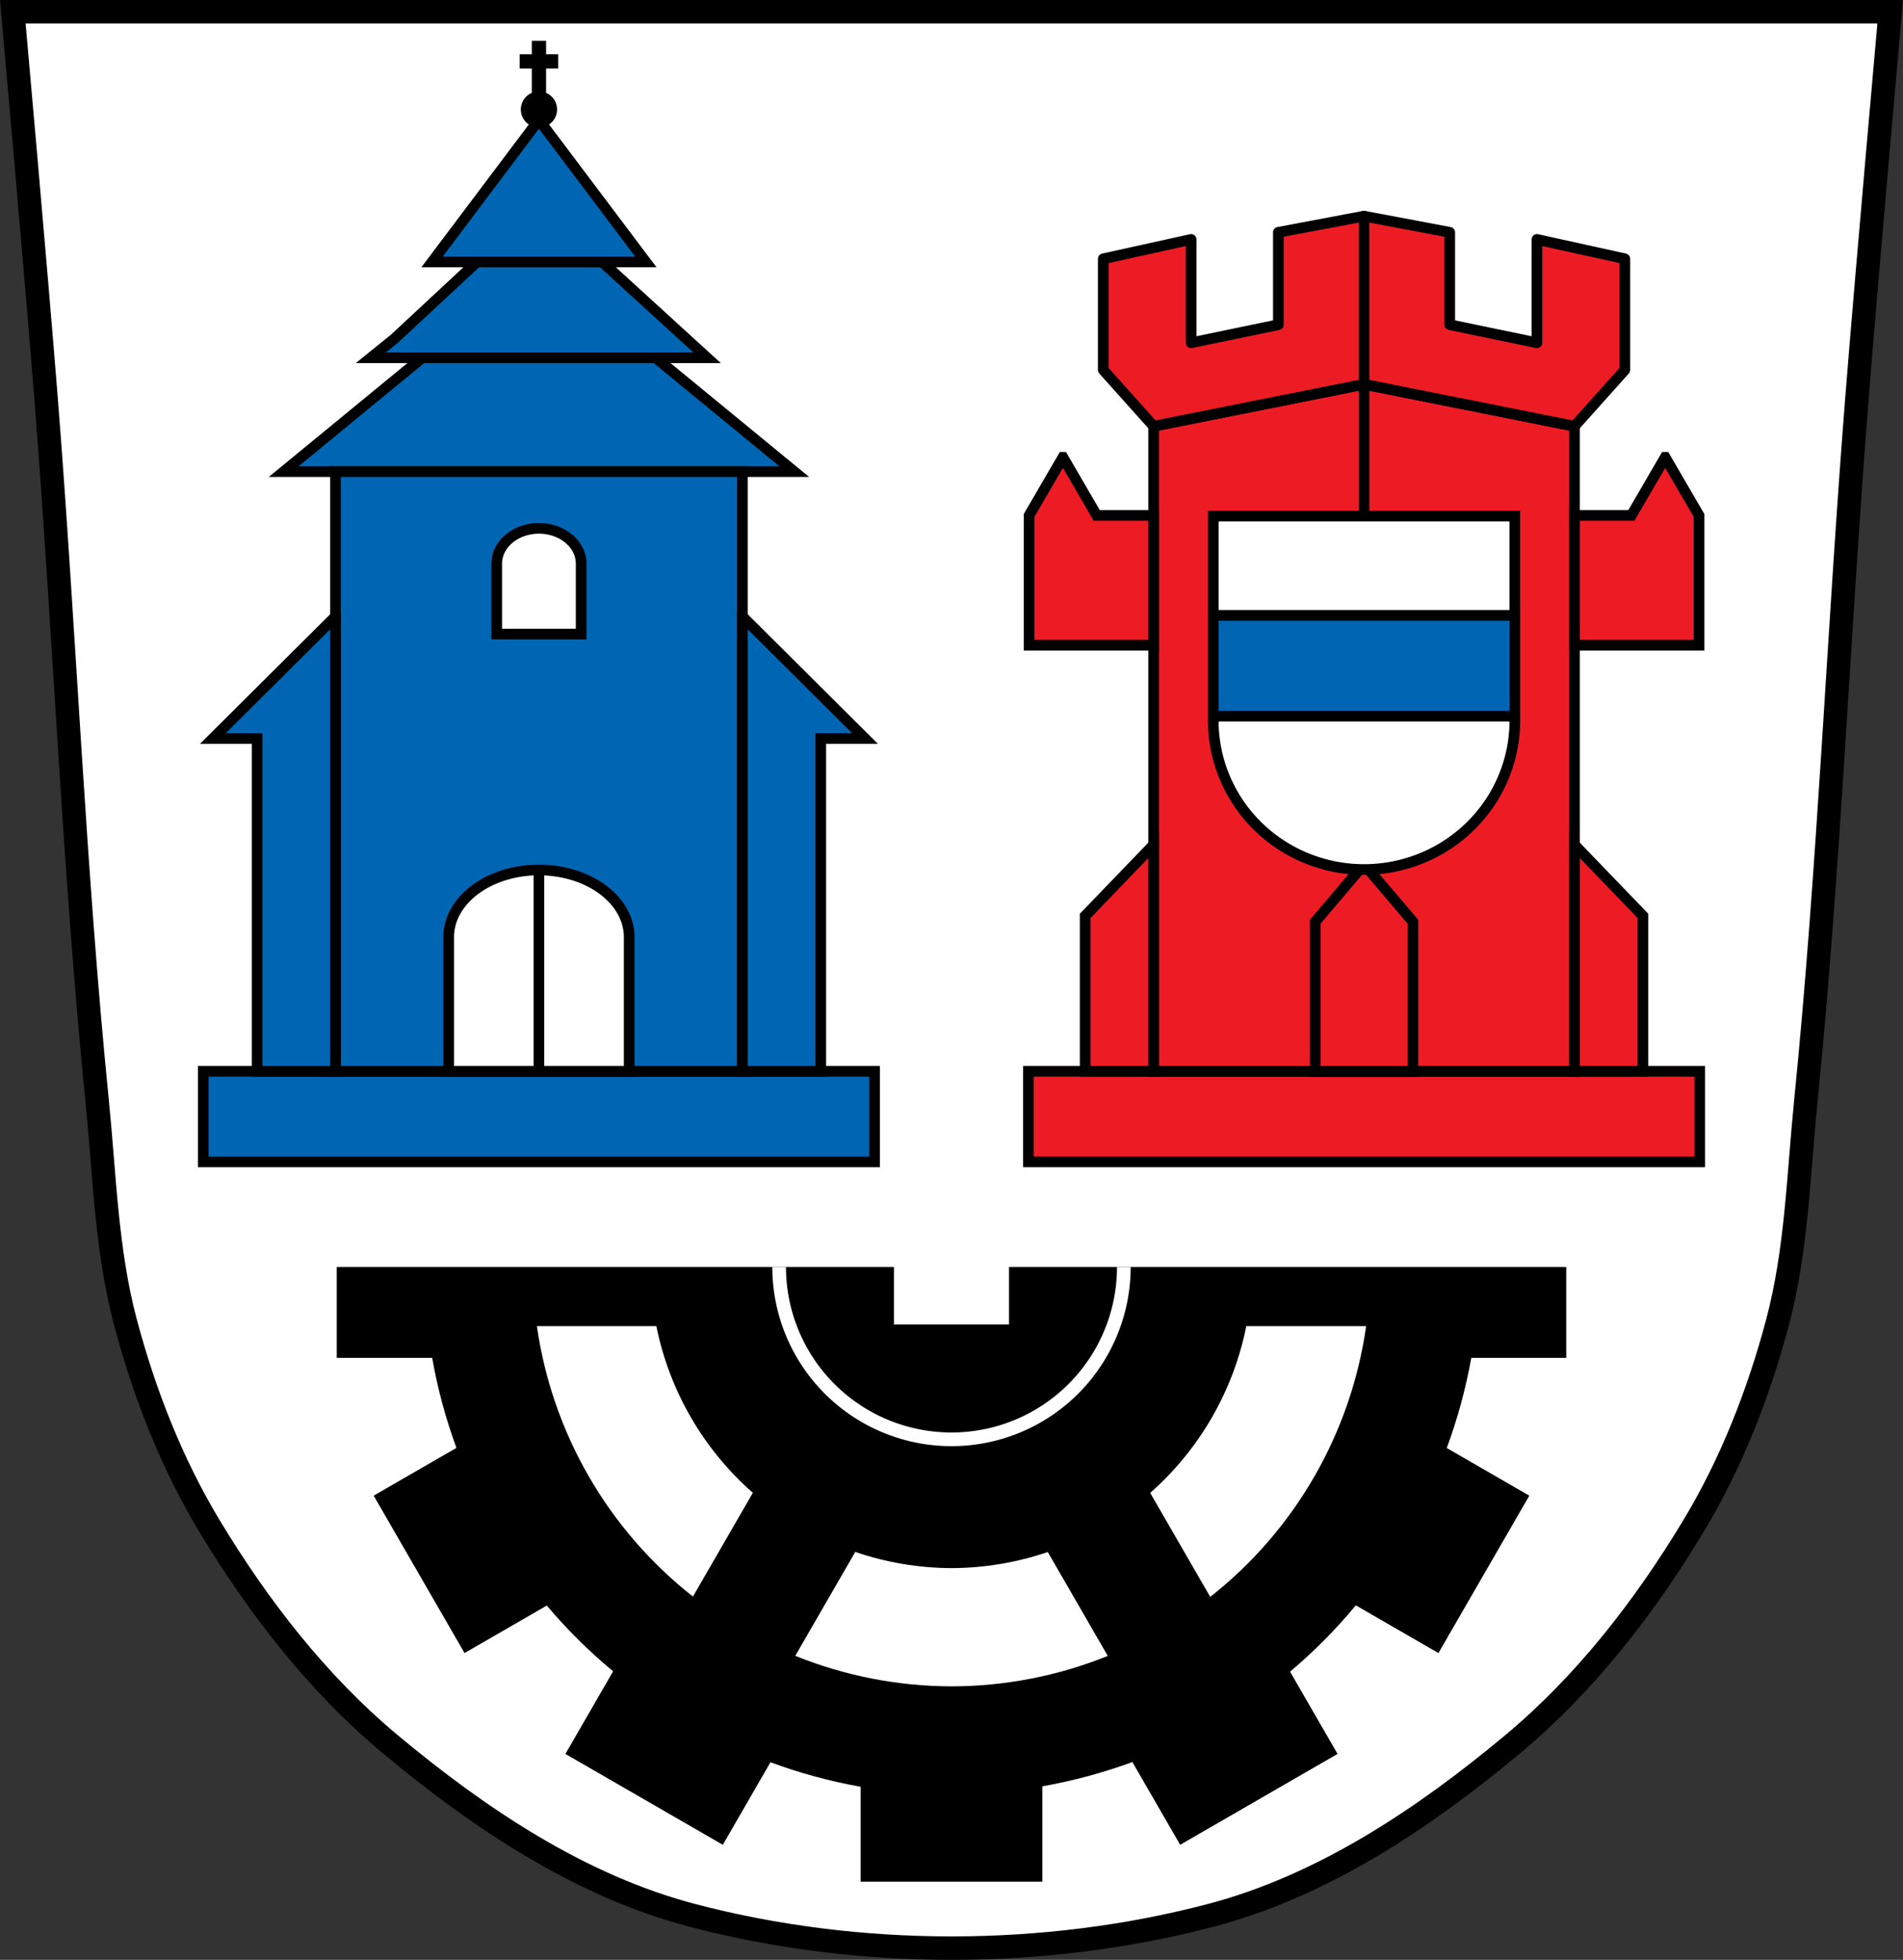 <?xml version="1.0" encoding="UTF-8" standalone="no"?>
<svg
   xmlns:dc="http://purl.org/dc/elements/1.1/"
   xmlns:cc="http://creativecommons.org/ns#"
   xmlns:rdf="http://www.w3.org/1999/02/22-rdf-syntax-ns#"
   xmlns:svg="http://www.w3.org/2000/svg"
   xmlns="http://www.w3.org/2000/svg"
   xmlns:sodipodi="http://sodipodi.sourceforge.net/DTD/sodipodi-0.dtd"
   xmlns:inkscape="http://www.inkscape.org/namespaces/inkscape"
   width="893.214"
   viewBox="0 0 893.217 919.949"
   version="1.1"
   id="svg7970"
   sodipodi:docname="DEU_Wernberg-Köblitz_COA.svg"
   inkscape:version="0.92.5 (2060ec1f9f, 2020-04-08)"
   height="919.949">
  <rect x="0" y="0" width="893.217" height="919.949" fill="#333333" stroke="none"/>
  <sodipodi:namedview
     pagecolor="#ffffff"
     bordercolor="#666666"
     borderopacity="1"
     objecttolerance="10"
     gridtolerance="10"
     guidetolerance="10"
     inkscape:pageopacity="0"
     inkscape:pageshadow="2"
     inkscape:window-width="1920"
     inkscape:window-height="1046"
     id="namedview7972"
     showgrid="false"
     inkscape:zoom="0.86200457"
     inkscape:cx="446.60681"
     inkscape:cy="459.97437"
     inkscape:window-x="-11"
     inkscape:window-y="-11"
     inkscape:window-maximized="1"
     inkscape:current-layer="svg7970"
     fit-margin-top="0"
     fit-margin-left="0"
     fit-margin-right="0"
     fit-margin-bottom="0"
     inkscape:snap-midpoints="true"
     inkscape:snap-smooth-nodes="true" />
  <defs
     id="defs7896">
    <path
       id="0"
       d="m 561.27,-165.84 -40.807,23.56 v -47.12 z"
       inkscape:connector-curvature="0"
       style="fill:#0033ff;stroke:#000000;stroke-linecap:round" />
  </defs>
  <path
     style="fill:#ffffff;stroke:none;stroke-width:11;stroke-linecap:butt;stroke-linejoin:miter;stroke-miterlimit:4;stroke-dasharray:none;stroke-opacity:1"
     d="m 6.013,5.734 c 0,0 10.761,120.425 15.545,180.682 8.759,110.326 13.042,220.985 24.09,331.126 3.465,34.546 4.279,69.699 13.228,103.348 8.856,33.298 21.632,66.124 39.623,95.929 22.71,37.622 50.45,73.598 84.786,102.222 41.389,34.505 88.846,66.453 141.978,80.343 77.985,20.387 164.702,20.387 242.687,0 53.133,-13.89 100.589,-45.838 141.978,-80.343 34.335,-28.624 62.076,-64.601 84.786,-102.222 17.992,-29.805 30.767,-62.63 39.623,-95.929 8.949,-33.649 9.763,-68.802 13.228,-103.348 C 858.616,407.402 862.899,296.742 871.658,186.416 876.442,126.159 887.203,5.734 887.203,5.734 Z"
     id="path1009-1-7-5-8"
     inkscape:connector-curvature="0"
     sodipodi:nodetypes="cssscsaascssscc" />
  <path
     style="opacity:1;fill:#0066b3;fill-opacity:1;fill-rule:nonzero;stroke:#000000;stroke-width:5;stroke-linecap:butt;stroke-linejoin:miter;stroke-miterlimit:4;stroke-dasharray:none;stroke-dashoffset:0;stroke-opacity:1;paint-order:fill markers stroke"
     d="m 133.125,221.383 119.84,-98.432 119.849,98.432 z"
     id="path8809"
     inkscape:connector-curvature="0" />
  <path
     inkscape:connector-curvature="0"
     id="path7904"
     d="m 158.061,594.718 v 42.652 h 44.785 c 2.543,14.394 6.354,28.536 11.391,42.26 l -38.844,22.426 42.652,73.877 38.607,-22.291 c 9.446,11.187 19.865,21.515 31.13,30.861 l -22.391,38.781 73.877,42.652 22.371,-38.748 c 13.736,5.081 27.896,8.934 42.31,11.514 v 44.566 h 85.3 v -44.785 c 14.394,-2.543 28.536,-6.354 42.26,-11.391 l 22.426,38.844 73.877,-42.652 -22.291,-38.607 c 11.187,-9.446 21.515,-19.865 30.861,-31.13 l 38.781,22.391 42.652,-73.877 -38.748,-22.371 c 5.081,-13.736 8.934,-27.896 11.514,-42.31 h 44.566 v -42.652 h -261.55 v 27 h -54 v -27 h -261.55 m 93.95,27.75 h 56.08 c 6.123,30.333 22.03,57.818 45.29,78.24 l -28.12,48.703 c -39.844,-31.31 -66.08,-76.78 -73.24,-126.94 m 332.97,0 h 56.25 c -7.111,50.21 -33.33,95.73 -73.18,127.09 l -28.18,-48.803 c 23.2,-20.457 39.04,-47.959 45.11,-78.29 z m -183.54,105.99 c 14.543,4.971 29.8,7.537 45.17,7.596 15.374,-0.046 30.638,-2.601 45.19,-7.563 l 28.16,48.779 c -23.314,9.401 -48.21,14.25 -73.35,14.283 -25.13,-0.049 -50.02,-4.912 -73.33,-14.324 l 28.16,-48.771" />
  <path
     style="fill:#ffffff"
     inkscape:connector-curvature="0"
     id="path7906"
     d="m 362.5,594.718 a 84.106,84.106 0 0 0 84.105,84.105 84.106,84.106 0 0 0 84.105,-84.105 h -6.424 a 77.683,77.683 0 0 1 -77.682,77.682 77.683,77.683 0 0 1 -77.682,-77.682 h -6.424" />
  <path
     style="fill:#ed1c24;stroke:#000000;stroke-width:5;stroke-linecap:round;fill-opacity:1"
     inkscape:connector-curvature="0"
     id="path7908"
     d="m 482.721,502.858 h 315.06 v 42.537 h -315.06 z" />
  <path
     style="fill:#ed1c24;stroke:#000000;stroke-width:5;stroke-linecap:round;fill-opacity:1"
     inkscape:connector-curvature="0"
     id="path7910"
     d="m 640.251,180.358 -98.77,19.699 v 302.8 h 197.54 v -302.8 z" />
  <path
     style="fill:#ed1c24;stroke:#000000;stroke-width:5;stroke-linecap:round;fill-opacity:1"
     inkscape:connector-curvature="0"
     id="path7912"
     d="m 541.471,396.558 -32.13,33.36 v 72.938 h 32.13 v -72.938 z" />
  <path
     style="fill:#ed1c24;stroke:#000000;stroke-width:5;stroke-linecap:round;fill-opacity:1"
     inkscape:connector-curvature="0"
     id="path7914"
     d="m 739.021,396.558 32.13,33.36 v 72.938 h -32.13 v -72.938 z" />
  <path
     d="m 640.251,405.658 -22.928,26.992 v 70.21 h 22.928 22.93 v -70.21 z"
     id="path7918"
     inkscape:connector-curvature="0"
     style="fill:#ed1c24;fill-rule:evenodd;stroke:#000000;stroke-width:5;fill-opacity:1" />
  <path
     d="m 498.901,214.658 -15.885,27.301 v 60.906 h 58.46 v -60.906 h -26.686 l -15.885,-27.301 z m 282.69,0 -15.885,27.301 h -26.686 v 60.906 h 58.46 v -60.906 l -15.885,-27.301 z"
     id="path7920"
     inkscape:connector-curvature="0"
     style="fill:#ed1c24;stroke:#000000;stroke-width:5;stroke-linecap:round;fill-opacity:1" />
  <path
     style="fill:#ed1c24;fill-rule:evenodd;stroke:#000000;stroke-width:5;stroke-linejoin:round;fill-opacity:1"
     d="m 739.021,200.058 23.635,-26.414 v -52.17 l -41.25,-9.1 c 0,16.18 0,32.35 0,48.53 l -40.944,-8.492 v -43.37 l -40.21,-7.582 v 78.897 z"
     id="path7922"
     inkscape:connector-curvature="0" />
  <path
     style="fill:#ed1c24;fill-rule:evenodd;stroke:#000000;stroke-width:5;stroke-linejoin:round;fill-opacity:1"
     d="m 541.471,200.058 -23.635,-26.414 v -52.17 l 41.25,-9.1 c 0,16.18 0,32.35 0,48.53 l 40.944,-8.492 v -43.37 l 40.21,-7.582 v 78.897 z"
     id="path7924"
     inkscape:connector-curvature="0" />
  <path
     style="fill:#ff0000;fill-rule:evenodd;stroke:#000000;stroke-width:5"
     inkscape:connector-curvature="0"
     id="path7928"
     d="m 640.251,180.358 v 66.887" />
  <path
     d="m 569.481,242.258 v 95.99 a 70.77,69.894 0 0 0 70.77,69.895 70.77,69.894 0 0 0 70.77,-69.895 v -95.99 h -141.54 z"
     id="path7934"
     inkscape:connector-curvature="0"
     style="fill:#ffffff;stroke:#000000;stroke-width:5;stroke-linecap:round" />
  <path
     style="fill:#0066b3;stroke:#000000;stroke-width:5;stroke-linecap:round;fill-opacity:1"
     inkscape:connector-curvature="0"
     id="path7936"
     d="m 569.481,288.848 v 47.3 h 141.54 v -47.3 z" />
  <path
     style="fill:#0066b3;stroke:#000000;stroke-width:5;stroke-linecap:round;fill-opacity:1"
     inkscape:connector-curvature="0"
     id="path7938"
     d="M 95.431,502.858 H 410.491 v 42.537 H 95.431 Z" />
  <path
     style="fill:#0066b3;stroke:#000000;stroke-width:5;stroke-linecap:round;stroke-miterlimit:4;stroke-dasharray:none;fill-opacity:1"
     inkscape:connector-curvature="0"
     id="path7940"
     d="m 157.461,221.378 h 191.01 v 281.49 h -191.01 z" />
  <path
     style="fill:#0066b3;stroke:#000000;stroke-width:5;stroke-linecap:round;fill-opacity:1"
     inkscape:connector-curvature="0"
     id="path7942"
     d="m 157.451,289.388 -57.54,57.27 h 20.762 v 156.2 h 36.783 v -156.2 h -0.002 v -57.27 z" />
  <path
     style="fill:#0066b3;stroke:#000000;stroke-width:5;stroke-linecap:round;fill-opacity:1"
     inkscape:connector-curvature="0"
     id="path7944"
     d="m 348.471,289.388 57.54,57.27 h -20.762 v 156.2 h -36.783 v -156.2 h 0.002 v -57.27 z" />
  <path
     d="m 249.611,19.138 v 6.328 h -5.695 v 6.709 h 5.695 v 11.414 a 8.5,8.5 0 0 0 -5.146,7.801 8.5,8.5 0 0 0 8.5,8.5 8.5,8.5 0 0 0 8.5,-8.5 8.5,8.5 0 0 0 -5.146,-7.807 v -11.408 h 5.695 v -6.709 h -5.695 v -6.328 h -6.707"
     id="path7958"
     inkscape:connector-curvature="0" />
  <path
     style="fill:#ffffff;stroke:#000000;stroke-width:5;stroke-linecap:round"
     inkscape:connector-curvature="0"
     id="path7960"
     d="m 252.964,248.013 a 19.81,16.544 0 0 0 -19.809,16.545 v 33.09 h 39.619 v -33.09 a 19.81,16.544 0 0 0 -19.811,-16.545 z m -0.002,160.348 a 42.358,31.5 0 0 0 -42.355,31.502 v 62.998 h 84.71 v -62.998 a 42.358,31.5 0 0 0 -42.354,-31.502" />
  <path
     style="fill:#0033ff;fill-rule:evenodd;stroke:#000000;stroke-width:5"
     inkscape:connector-curvature="0"
     id="path7962"
     d="m 252.961,408.368 v 92.7" />
  <path
     style="fill:none;stroke:#000000;stroke-width:11;stroke-linecap:butt;stroke-linejoin:miter;stroke-miterlimit:4;stroke-dasharray:none;stroke-opacity:1"
     d="m 6.013,5.498 c 0,0 10.761,120.425 15.545,180.682 8.759,110.326 13.042,220.985 24.09,331.126 3.465,34.546 4.279,69.699 13.228,103.348 8.856,33.298 21.632,66.124 39.623,95.929 22.71,37.622 50.45,73.598 84.786,102.222 41.389,34.505 88.846,66.453 141.978,80.343 77.985,20.387 164.702,20.387 242.687,0 53.133,-13.89 100.589,-45.838 141.978,-80.343 34.335,-28.624 62.076,-64.601 84.786,-102.222 17.992,-29.805 30.767,-62.63 39.623,-95.929 8.949,-33.649 9.763,-68.802 13.228,-103.348 C 858.616,407.166 862.899,296.506 871.658,186.18 876.442,125.923 887.203,5.498 887.203,5.498 Z"
     id="path1009-1-7-5"
     inkscape:connector-curvature="0"
     sodipodi:nodetypes="cssscsaascssscc" />
  <path
     style="opacity:1;fill:#0066b3;fill-opacity:1;fill-rule:nonzero;stroke:#000000;stroke-width:5;stroke-linecap:butt;stroke-linejoin:miter;stroke-miterlimit:4;stroke-dasharray:none;stroke-dashoffset:0;stroke-opacity:1;paint-order:fill markers stroke"
     d="m 174.037,167.955 11.142,-9.013 67.792,-63.063 78.934,72.076 z"
     id="path8820"
     inkscape:connector-curvature="0" />
  <path
     style="opacity:1;fill:#0066b3;fill-opacity:1;fill-rule:nonzero;stroke:#000000;stroke-width:5;stroke-linecap:butt;stroke-linejoin:miter;stroke-miterlimit:4;stroke-dasharray:none;stroke-dashoffset:0;stroke-opacity:1;paint-order:fill markers stroke"
     d="m 202.79,122.951 v 0 l 50.175,-66.67 50.175,66.67 z"
     id="path8831"
     inkscape:connector-curvature="0" />
</svg>
